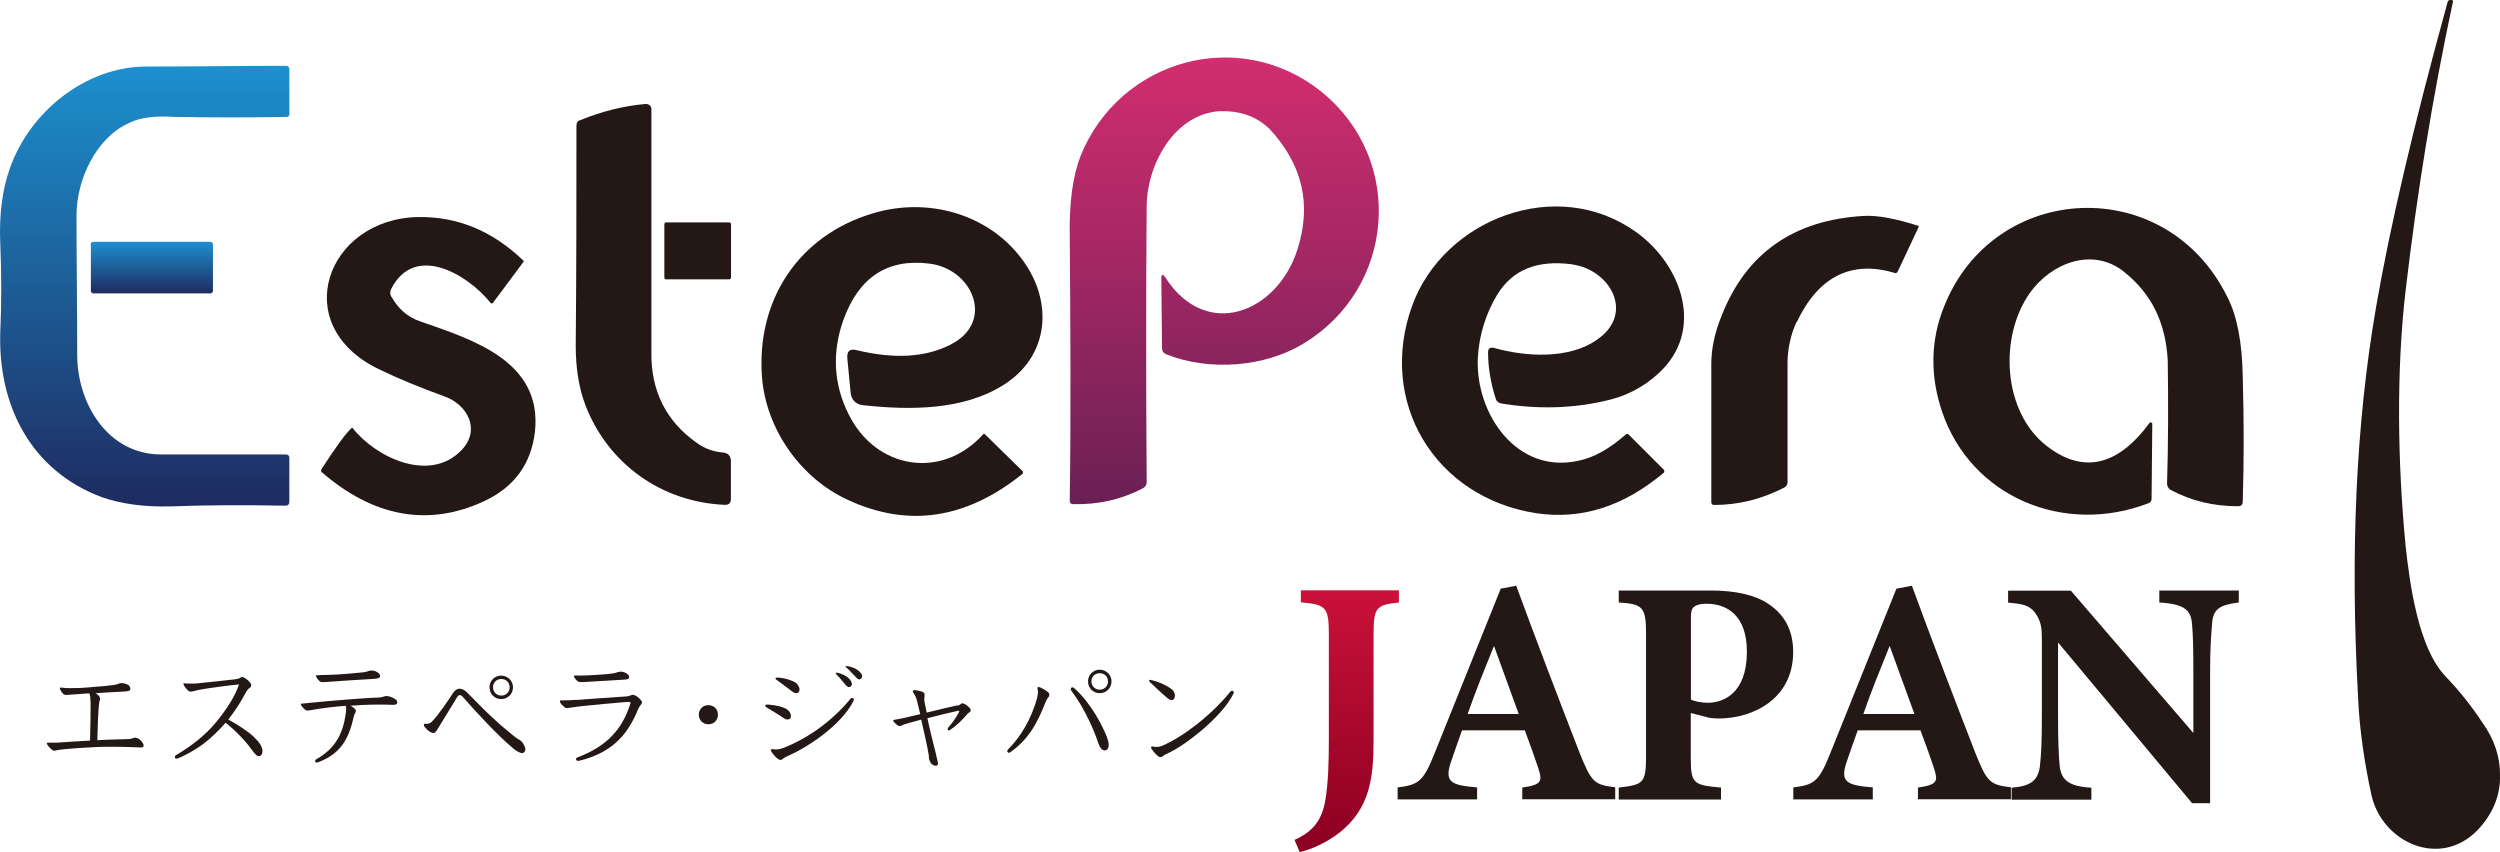 <?xml version="1.0" encoding="UTF-8"?>
<svg id="_レイヤー_2" data-name="レイヤー_2" xmlns="http://www.w3.org/2000/svg" xmlns:xlink="http://www.w3.org/1999/xlink" viewBox="0 0 177.73 60.59">
  <defs>
    <style>
      .cls-1 {
        fill: url(#_新規グラデーションスウォッチ_1);
      }

      .cls-2 {
        fill: url(#_新規グラデーションスウォッチ_3);
      }

      .cls-3 {
        fill: url(#_新規グラデーションスウォッチ_4);
      }

      .cls-4 {
        fill: url(#_新規グラデーションスウォッチ_3-2);
      }

      .cls-5 {
        fill: #231815;
      }
    </style>
    <linearGradient id="_新規グラデーションスウォッチ_1" data-name="新規グラデーションスウォッチ 1" x1="87.04" y1="35.85" x2="87.04" y2="4.1" gradientUnits="userSpaceOnUse">
      <stop offset="0" stop-color="#6a2055"/>
      <stop offset="1" stop-color="#d22d6f"/>
    </linearGradient>
    <linearGradient id="_新規グラデーションスウォッチ_3" data-name="新規グラデーションスウォッチ 3" x1="10.28" y1="4.68" x2="10.28" y2="35.99" gradientUnits="userSpaceOnUse">
      <stop offset="0" stop-color="#1c90ce"/>
      <stop offset="1" stop-color="#1e2b60"/>
    </linearGradient>
    <linearGradient id="_新規グラデーションスウォッチ_3-2" data-name="新規グラデーションスウォッチ 3" x1="10.79" y1="17.19" x2="10.79" y2="20.86" xlink:href="#_新規グラデーションスウォッチ_3"/>
    <linearGradient id="_新規グラデーションスウォッチ_4" data-name="新規グラデーションスウォッチ 4" x1="95.75" y1="41.98" x2="95.75" y2="60.59" gradientUnits="userSpaceOnUse">
      <stop offset="0" stop-color="#ca1139"/>
      <stop offset="1" stop-color="#8b0021"/>
    </linearGradient>
  </defs>
  <g id="_レイヤー_1-2" data-name="レイヤー_1">
    <g>
      <path class="cls-5" d="M174.4.05c-1.47,6.85-2.57,13.7-3.38,20.6-.67,5.76-.57,12.23,0,18.17.29,2.66.9,7.23,2.81,9.23.95,1,1.81,2.05,2.62,3.28.86,1.19,1.28,2.43,1.28,3.71.05,1.52-.52,2.85-1.62,4-2.66,2.71-6.76.86-7.52-2.52-.48-2.19-.86-4.71-.95-6.95-.57-10.32-.14-19.55,1.28-27.74.95-5.52,2.62-12.75,5.09-21.7.05-.1.1-.14.24-.14l.14.05s0-.05,0,0Z"/>
      <path class="cls-1" d="M86.76,7.9c-3.31.18-5.24,3.86-5.24,6.8-.05,5.98-.05,12.5,0,19.58,0,.18-.09.32-.23.41-1.56.83-3.26,1.2-5.01,1.15-.14,0-.23-.09-.23-.23.09-6.07.05-12.32,0-18.76-.05-2.48.23-4.41.78-5.79,2.76-6.8,11.22-9.24,17.1-4.55,6.02,4.87,5.24,14.02-1.29,17.93-2.71,1.65-6.67,1.98-9.75.74-.18-.09-.28-.23-.28-.41l-.05-4.96c0-.32.09-.37.28-.09,2.94,4.55,7.95,2.48,9.38-1.93,1.06-3.26.37-6.11-1.98-8.64-.92-.87-2.07-1.29-3.49-1.24Z"/>
      <path class="cls-5" d="M111.77,18.79c-2.48-.32-4.23.37-5.33,2.16-.83,1.38-1.29,2.9-1.38,4.5-.18,3.95,2.76,8.27,7.13,7.31,1.15-.23,2.25-.87,3.4-1.88.05-.05.14-.05.18,0l2.53,2.53s.05.14,0,.18h0c-2.9,2.44-5.88,3.36-9.06,2.9-7.22-1.1-11.35-7.91-8.83-14.8,2.25-6.11,10.25-9.24,15.91-5.19,3.26,2.34,4.92,7.03,1.56,10.07-1.06.97-2.3,1.61-3.77,1.93-2.39.55-4.87.6-7.4.18-.18-.05-.32-.14-.37-.32-.37-1.15-.55-2.25-.55-3.31,0-.28.14-.37.41-.32,2.25.64,5.38.83,7.36-.6,2.67-1.84.92-4.96-1.79-5.33Z"/>
      <path class="cls-5" d="M150.98,19.3c-2.25-1.75-5.15-.6-6.67,1.52-2.21,3.13-1.93,8.41,1.15,10.85,2.57,2.02,5.06,1.52,7.36-1.61.05-.05.09-.05.14,0,.05,0,.05.05.05.09l-.05,5.33c0,.14-.09.23-.18.28-6.02,2.34-12.64-.41-14.71-6.48-.87-2.57-.83-5.1.14-7.49,3.54-8.92,15.77-9.52,20.13-.69.69,1.33,1.06,3.22,1.1,5.65.09,3.13.09,6.11,0,8.92,0,.23-.14.32-.32.32-1.75,0-3.31-.37-4.78-1.15-.18-.09-.28-.28-.28-.46.09-2.85.09-5.75.05-8.73-.14-2.71-1.15-4.78-3.13-6.34Z"/>
      <path class="cls-5" d="M127.72,22.89c-.41.87-.64,1.93-.64,2.9v8.5c0,.18-.09.28-.23.37-1.61.83-3.26,1.24-5.01,1.24-.09,0-.18-.09-.18-.18h0v-9.84c0-1.06.23-2.21.74-3.45,1.75-4.46,5.15-6.8,10.11-7.08.97-.05,2.21.18,3.82.69.09,0,.09.05.05.14l-1.47,3.13c-.05.09-.14.14-.23.09-3.08-.92-5.42.28-6.94,3.49Z"/>
      <path class="cls-5" d="M49.53,31.48c.55.41,1.2.64,1.88.69.37.05.51.23.55.55v2.76c0,.28-.14.41-.41.41-4.5-.18-8.32-2.9-9.93-7.08-.46-1.2-.69-2.62-.69-4.23.05-5.42.05-10.66.05-15.63,0-.23.09-.37.28-.41,1.56-.64,3.08-1.01,4.64-1.15.23,0,.41.14.41.37v17.24c-.05,2.8,1.06,4.96,3.22,6.48Z"/>
      <path class="cls-5" d="M67.59,24.49c3.17-1.61,1.56-5.38-1.52-5.75-2.99-.37-5.01.97-6.11,4-.83,2.34-.69,4.6.37,6.71,1.93,3.91,6.62,4.69,9.56,1.43.05-.05.09-.05.14,0l2.67,2.62s.05.14,0,.18c-4,3.22-8.14,3.86-12.46,1.84-3.31-1.52-5.79-5.01-6.07-8.73-.41-5.47,2.62-10.07,7.91-11.63,3.82-1.15,8.14,0,10.57,3.26,2.25,2.99,1.98,6.9-1.33,8.96-2.85,1.79-6.62,1.79-9.93,1.43-.55-.05-.87-.37-.92-.92l-.23-2.39c-.05-.55.18-.74.69-.6,2.67.64,4.87.51,6.67-.41Z"/>
      <path class="cls-5" d="M27.83,21.09c.46.83,1.1,1.43,2.02,1.75,3.68,1.29,8.73,2.8,8.18,7.86-.28,2.3-1.47,3.95-3.68,4.96-3.91,1.79-7.77,1.1-11.45-2.07-.09-.05-.09-.14-.05-.23,1.06-1.65,1.79-2.62,2.16-2.94h.05c1.65,2.11,5.52,3.95,7.77,1.56,1.38-1.47.37-3.26-1.29-3.82-1.65-.6-3.22-1.24-4.64-1.93-6.44-3.13-3.68-10.66,2.8-10.8,2.8-.05,5.29.97,7.49,3.08.05.05.05.09,0,.14l-2.16,2.9s-.09.05-.14,0h0c-1.65-2.07-5.42-4.28-7.08-1.01-.09.18-.09.37,0,.55Z"/>
      <path class="cls-5" d="M47.37,15.81h4.46c.09,0,.14.05.14.14v3.77c0,.09-.05.14-.14.14h-4.46c-.09,0-.14-.05-.14-.14v-3.77c0-.09.05-.14.14-.14Z"/>
      <g>
        <path class="cls-2" d="M9.21,8.73c-2.34,1.01-3.77,4-3.77,6.57,0,3.17.05,6.48.05,9.93s2.16,7.08,5.98,7.08h8.87c.14,0,.23.09.23.23v3.13c0,.18-.09.28-.28.28-2.76-.05-5.47-.05-8.18.05-1.88.05-3.49-.18-4.83-.64C2.23,33.5-.16,28.86.02,23.58c.09-1.98.09-4.09,0-6.25-.09-2.07.14-3.86.69-5.38,1.38-3.95,5.33-7.22,9.7-7.22,3.36,0,6.67-.05,9.93-.05.14,0,.23.09.23.23v3.22c0,.09-.05.18-.18.18-2.62.05-5.33.05-8.04,0-1.33-.09-2.39.05-3.13.41Z"/>
        <path class="cls-4" d="M6.64,17.19h8.32c.09,0,.18.09.18.18v3.31c0,.09-.09.18-.18.18H6.64c-.09,0-.18-.09-.18-.18v-3.31c-.05-.09.05-.18.18-.18Z"/>
      </g>
      <path class="cls-3" d="M99.46,42.83c-1.6.18-1.81.32-1.81,2.24v7.54c0,2.65-.25,4.87-2.42,6.58-.91.71-1.94,1.17-2.83,1.39l-.37-.87c1.28-.57,1.94-1.37,2.19-2.81.21-1.28.25-2.7.25-4.39v-7.45c0-1.92-.23-2.08-1.99-2.24v-.85h6.97v.85Z"/>
      <path class="cls-5" d="M108.22,56.84v-.85c1.44-.21,1.44-.46,1.12-1.44-.23-.69-.59-1.71-.94-2.63h-4.46c-.25.71-.57,1.58-.8,2.28-.48,1.44.07,1.62,1.87,1.78v.85h-5.65v-.85c1.44-.18,1.81-.39,2.58-2.31l4.75-11.82,1.1-.21c1.46,3.98,3.02,8.04,4.5,11.86.85,2.13,1.05,2.29,2.54,2.47v.85h-6.63ZM106.21,45.92c-.66,1.65-1.3,3.18-1.87,4.84h3.63l-1.76-4.84Z"/>
      <path class="cls-5" d="M121.59,41.98c1.81,0,3.18.32,4.11.94,1.14.75,1.78,1.85,1.78,3.43,0,3.31-2.81,4.71-5.26,4.73-.23,0-.53-.02-.69-.05l-1.33-.34v3.11c0,1.92.16,2.01,2.15,2.19v.85h-7.27v-.85c1.71-.21,1.94-.27,1.94-2.19v-8.73c0-1.92-.23-2.13-1.94-2.24v-.85h6.49ZM120.21,49.73c.27.14.73.23,1.21.23,1.05,0,2.77-.62,2.77-3.63,0-2.56-1.39-3.41-2.88-3.41-.48,0-.75.11-.89.23-.16.14-.21.37-.21.71v5.87Z"/>
      <path class="cls-5" d="M136.35,56.84v-.85c1.44-.21,1.44-.46,1.12-1.44-.23-.69-.59-1.71-.94-2.63h-4.46c-.25.71-.57,1.58-.8,2.28-.48,1.44.07,1.62,1.87,1.78v.85h-5.65v-.85c1.44-.18,1.81-.39,2.58-2.31l4.75-11.82,1.1-.21c1.46,3.98,3.02,8.04,4.5,11.86.85,2.13,1.05,2.29,2.54,2.47v.85h-6.63ZM134.34,45.92c-.66,1.65-1.3,3.18-1.87,4.84h3.63l-1.76-4.84Z"/>
      <path class="cls-5" d="M159.16,42.83c-1.39.18-1.83.48-1.9,1.51-.07.89-.14,1.67-.14,3.66v9.1h-1.28l-9.53-11.43v5.17c0,1.99.05,2.88.11,3.54.09,1.01.57,1.53,2.26,1.62v.85h-5.67v-.85c1.3-.11,1.87-.46,2.01-1.53.09-.82.14-1.65.14-3.63v-5.42c0-.75-.05-1.26-.48-1.85-.41-.57-.96-.64-1.92-.73v-.85h4.46l8.71,10.12v-4.11c0-1.99-.02-2.74-.09-3.59-.07-.98-.43-1.46-2.33-1.58v-.85h5.65v.85Z"/>
      <g>
        <path class="cls-5" d="M6.43,49.85c0-.29-.03-.41-.08-.56-.4.04-.95.06-1.42.1-.12,0-.18.02-.21.02-.09,0-.17-.03-.23-.08-.13-.15-.24-.34-.24-.39s.04-.06.1-.06.22.04.59.04c.32,0,.71,0,1.19-.04.89-.06,1.79-.15,2.11-.21.11-.02.16-.05.22-.07.05-.03.08-.04.17-.04.13,0,.3.04.46.12.13.07.18.21.18.3,0,.12-.13.16-.4.18-.52.03-1.22.06-2.07.12.23.15.32.28.32.41,0,.03,0,.05-.02.08-.04.09-.05.24-.08.46-.04.51-.07,1.17-.1,2.39.81-.04,1.53-.06,2.03-.07.26,0,.39-.03.5-.07.06-.03.11-.04.14-.04.14,0,.29.07.42.21.11.11.2.24.2.35,0,.08-.04.14-.19.14-.86-.04-1.53-.05-2.13-.05-.37,0-.71,0-1.04.02-.88.04-1.78.1-2.25.15-.32.04-.54.06-.59.08-.05.02-.12.03-.14.03-.07,0-.14-.03-.24-.12-.14-.13-.3-.33-.3-.39,0-.04.02-.06.08-.06.04,0,.11,0,.24,0,.11,0,.23,0,.34,0,.78-.05,1.62-.11,2.41-.15.03-.99.04-1.69.04-2.28v-.51Z"/>
        <path class="cls-5" d="M18.08,52.43c.4.36.58.7.58.97,0,.24-.14.36-.26.36-.09,0-.22-.06-.51-.47-.41-.58-1.12-1.33-1.85-1.91-.49.56-1.06,1.11-1.6,1.52-.55.41-1.35.85-1.84,1.03-.03,0-.04,0-.06,0-.07,0-.11-.04-.11-.1s.03-.12.11-.16c1.11-.66,2.08-1.43,2.79-2.29.83-1,1.4-1.93,1.66-2.72-.72.06-1.58.19-2.03.25-.57.08-.94.15-1.09.2-.09.03-.24.06-.32.06-.09,0-.16-.05-.29-.19-.13-.14-.22-.3-.22-.36,0-.04.03-.04.08-.04.13,0,.24.02.41.02.14,0,.45,0,.79-.05.84-.08,1.63-.17,2.4-.26.17-.02.28-.05.32-.09.06-.04.11-.07.16-.07.11,0,.24.08.42.23.22.2.24.29.24.35,0,.05-.02.13-.07.16-.09.05-.22.17-.35.42-.24.48-.7,1.22-1.21,1.86.76.43,1.37.82,1.84,1.25Z"/>
        <path class="cls-5" d="M25.19,50.35c.07.06.11.14.11.21,0,.04-.03.08-.04.11-.05.07-.07.14-.11.28-.34,1.48-.85,2.59-2.48,3.22-.07.03-.12.04-.14.04-.09,0-.13-.04-.13-.1,0-.04.02-.09.08-.13,1.34-.75,1.89-1.79,2.1-3.23.02-.16.03-.27.03-.35,0-.1,0-.15-.03-.22-.85.06-1.44.14-1.92.21-.25.04-.73.13-.79.13-.05,0-.11-.02-.17-.06-.14-.11-.32-.32-.32-.4,0-.03.03-.04.11-.04,1.1-.11,2.22-.22,3.2-.29.92-.07,1.71-.13,2.23-.14.18-.02.31-.04.44-.09.04-.02.07-.02.11-.02.09,0,.22.03.36.08.3.13.41.22.41.37,0,.13-.11.18-.29.18-.37-.02-.68-.02-.97-.02-.85,0-1.53.04-2.06.08.13.07.2.13.27.19ZM22.75,47.99c.37,0,.85-.02,1.26-.04.34-.02,1.36-.1,1.87-.16.13-.02.22-.05.3-.08.07-.03.14-.04.24-.04.15,0,.29.04.42.13.14.09.18.16.18.29,0,.11-.17.15-.4.17-1.12.07-2.38.14-3.52.23-.12,0-.14,0-.18,0-.1,0-.15-.02-.22-.08-.14-.13-.24-.32-.24-.36s.03-.05.12-.05h.17Z"/>
        <path class="cls-5" d="M30.3,51.46c.15,0,.29-.04.4-.15.59-.64,1.08-1.4,1.5-2.03.15-.22.31-.32.46-.32.16,0,.35.06.58.3.66.67,1.19,1.22,1.75,1.74.44.41.88.79,1.41,1.22.12.1.38.3.5.36.09.05.24.16.31.31.1.19.14.26.14.4,0,.09-.08.25-.23.25-.13,0-.36-.11-.63-.33-.69-.58-1.28-1.18-1.84-1.76-.61-.63-1.18-1.26-1.76-1.92-.06-.07-.13-.11-.21-.11-.05,0-.12.03-.16.11-.43.69-.92,1.5-1.42,2.32-.1.16-.17.26-.3.26-.08,0-.18-.03-.35-.17-.18-.14-.32-.32-.32-.39,0-.05.03-.1.08-.1h.07ZM36.47,48.86c0,.47-.37.84-.84.84s-.83-.37-.83-.84.37-.83.83-.83.84.37.84.83ZM35.05,48.86c0,.33.25.59.59.59s.59-.25.59-.59-.25-.59-.59-.59-.59.25-.59.59Z"/>
        <path class="cls-5" d="M41.01,49.76c1.12-.08,2.33-.18,3.38-.24.19,0,.38-.05.44-.08.05-.03.1-.04.15-.04.12,0,.22.04.45.23.14.14.21.22.21.29,0,.07-.05.16-.11.22-.07.09-.13.18-.2.36-.39.94-.89,1.75-1.64,2.38-.64.54-1.46.95-2.54,1.21-.04,0-.04,0-.06,0-.07,0-.14-.04-.14-.13,0-.04.04-.1.14-.13.88-.33,1.61-.76,2.21-1.31.69-.64,1.19-1.45,1.52-2.52,0-.03,0-.04,0-.05,0-.04-.03-.05-.08-.05-.02,0-.04,0-.17,0-1.12.1-2.29.2-3.19.3-.25.03-.55.06-.89.12-.06,0-.12.02-.17.02-.08,0-.12,0-.23-.1-.2-.16-.29-.32-.29-.39,0-.04.03-.06.15-.06.27,0,.55,0,1.04-.04ZM41.09,48.03c.37,0,.83-.02,1.12-.04.46-.02,1.06-.07,1.38-.12.13-.02.22-.05.31-.08.06-.02.14-.04.22-.04.16,0,.3.04.43.13.14.09.18.16.18.29,0,.11-.17.14-.4.15-.9.05-1.96.12-2.84.17-.17,0-.2,0-.22,0-.1,0-.15-.02-.23-.08-.19-.17-.24-.32-.24-.34,0-.04.03-.05.12-.05h.17Z"/>
        <path class="cls-5" d="M51.04,50.81c0,.4-.29.68-.68.68s-.68-.29-.68-.68.29-.68.68-.68.68.29.68.68Z"/>
        <path class="cls-5" d="M54.7,50.1c.43.03.9.13,1.22.31.21.13.31.32.31.49,0,.17-.1.25-.25.25-.07,0-.15-.02-.22-.07-.3-.21-.92-.58-1.25-.78-.07-.04-.11-.09-.11-.12,0-.06.05-.09.13-.09.04,0,.08,0,.18,0ZM54.87,53.24s.13.04.31.04c.13,0,.25-.03.4-.07.88-.32,1.77-.81,2.6-1.4.86-.62,1.65-1.36,2.28-2.13.04-.04.08-.06.13-.06.05,0,.11.04.11.1,0,.03,0,.07-.03.12-.43.87-1.3,1.74-2.21,2.43-.81.62-1.66,1.12-2.27,1.39-.25.11-.45.2-.51.27-.05.05-.12.09-.19.09-.09,0-.14-.03-.28-.14-.17-.15-.41-.47-.41-.53,0-.05.04-.08.07-.08ZM55.12,48.23s.03-.06.1-.06c.04,0,.06,0,.16,0,.41.04.89.18,1.18.36.13.08.28.3.28.49,0,.15-.09.26-.23.26-.09,0-.18-.04-.28-.11-.27-.21-.84-.64-1.14-.85-.04-.03-.06-.06-.06-.1ZM60.57,48.63c0,.11-.11.22-.21.22-.07,0-.16-.04-.35-.28-.2-.25-.43-.52-.57-.65-.02-.02-.02-.03-.02-.05,0-.03.02-.05.05-.05.09,0,.48.1.76.31.22.16.33.35.33.5ZM61.29,48.03c0,.16-.07.27-.21.27-.1,0-.16-.08-.34-.27-.21-.22-.42-.45-.59-.59-.03-.03-.04-.04-.04-.05,0-.03.03-.04.06-.04.1,0,.47.07.75.25.22.14.37.34.37.44Z"/>
        <path class="cls-5" d="M68.05,50.18c.13-.04.22-.09.25-.13.05-.04.08-.05.12-.05.07,0,.22.05.44.25.13.11.15.2.15.25s-.02.1-.07.13c-.07.04-.13.07-.22.19-.31.35-.67.74-1.18,1.07-.04.03-.06.04-.08.04-.04,0-.09-.04-.09-.08,0-.03,0-.08.05-.13.33-.39.55-.72.67-.94.07-.13.11-.2.11-.22,0-.02,0-.03-.04-.03t-.05,0c-.66.14-1.47.35-2.18.53.05.22.09.41.13.58.22,1,.38,1.5.6,2.49.02.06.02.1.02.14,0,.09-.04.17-.14.17-.09,0-.23-.04-.32-.14-.1-.11-.18-.31-.18-.45,0-.11-.02-.23-.1-.65-.1-.5-.22-1.03-.35-1.6-.03-.14-.06-.29-.1-.44-.34.09-.65.17-.88.24-.26.07-.41.13-.5.17-.05.03-.1.05-.15.05-.04,0-.1-.02-.17-.07-.1-.08-.29-.25-.29-.3s.03-.07.08-.08c.12-.02.32-.05.46-.08.43-.1.9-.21,1.38-.32-.07-.31-.14-.6-.22-.91-.07-.33-.21-.52-.28-.63-.02-.03-.03-.04-.03-.07,0-.05.04-.1.12-.1.06,0,.46.06.61.14.07.04.11.11.11.19,0,.03,0,.04,0,.07,0,.04-.02.13-.02.22,0,.08,0,.18.03.29.04.23.09.47.14.69.85-.21,1.65-.4,2.19-.52Z"/>
        <path class="cls-5" d="M73.83,48.84c.05,0,.22.05.55.27.18.13.22.18.22.29,0,.05-.02.1-.04.13-.08.08-.16.23-.21.34-.31.79-.63,1.5-1.06,2.13-.39.56-.85,1.05-1.47,1.48-.04.03-.06.04-.09.04-.06,0-.12-.06-.12-.12,0-.04,0-.07.04-.11.48-.47.88-1.01,1.22-1.6.36-.61.63-1.29.84-1.99.05-.19.08-.35.08-.54,0-.1-.04-.18-.04-.22,0-.06.03-.1.08-.1ZM76.13,48.99c0-.08.04-.13.1-.13.04,0,.1.03.17.09.59.53,1.09,1.2,1.48,1.84.36.59.64,1.16.82,1.63.08.22.12.39.12.53,0,.21-.08.4-.29.4-.15,0-.31-.13-.44-.5-.18-.52-.41-1.12-.71-1.72-.33-.69-.74-1.4-1.22-2.03-.03-.04-.04-.07-.04-.11ZM79.02,48.44c0,.47-.37.84-.84.84s-.83-.37-.83-.84.37-.83.83-.83.84.37.84.83ZM77.59,48.44c0,.33.25.59.59.59s.59-.25.59-.59-.25-.58-.59-.58-.59.25-.59.58Z"/>
        <path class="cls-5" d="M81.68,48.39s.02-.06.08-.06c.02,0,.06,0,.1.02.6.14,1.12.4,1.45.66.13.11.22.28.22.44,0,.15-.08.32-.22.32-.1,0-.22-.06-.34-.16-.32-.27-.91-.81-1.22-1.12-.04-.04-.05-.07-.05-.1ZM81.91,53.06s.14.04.33.04c.12,0,.23-.02.36-.07.82-.35,1.7-.92,2.54-1.58.88-.7,1.7-1.5,2.33-2.28.04-.04.07-.06.12-.06.06,0,.12.04.12.12,0,.03,0,.06-.03.1-.41.85-1.35,1.83-2.32,2.65-.77.64-1.66,1.27-2.35,1.58-.21.1-.27.13-.32.18-.04.04-.1.08-.18.08-.05,0-.1,0-.15-.04-.24-.17-.53-.55-.53-.64,0-.04.03-.07.08-.07Z"/>
      </g>
    </g>
  </g>
</svg>